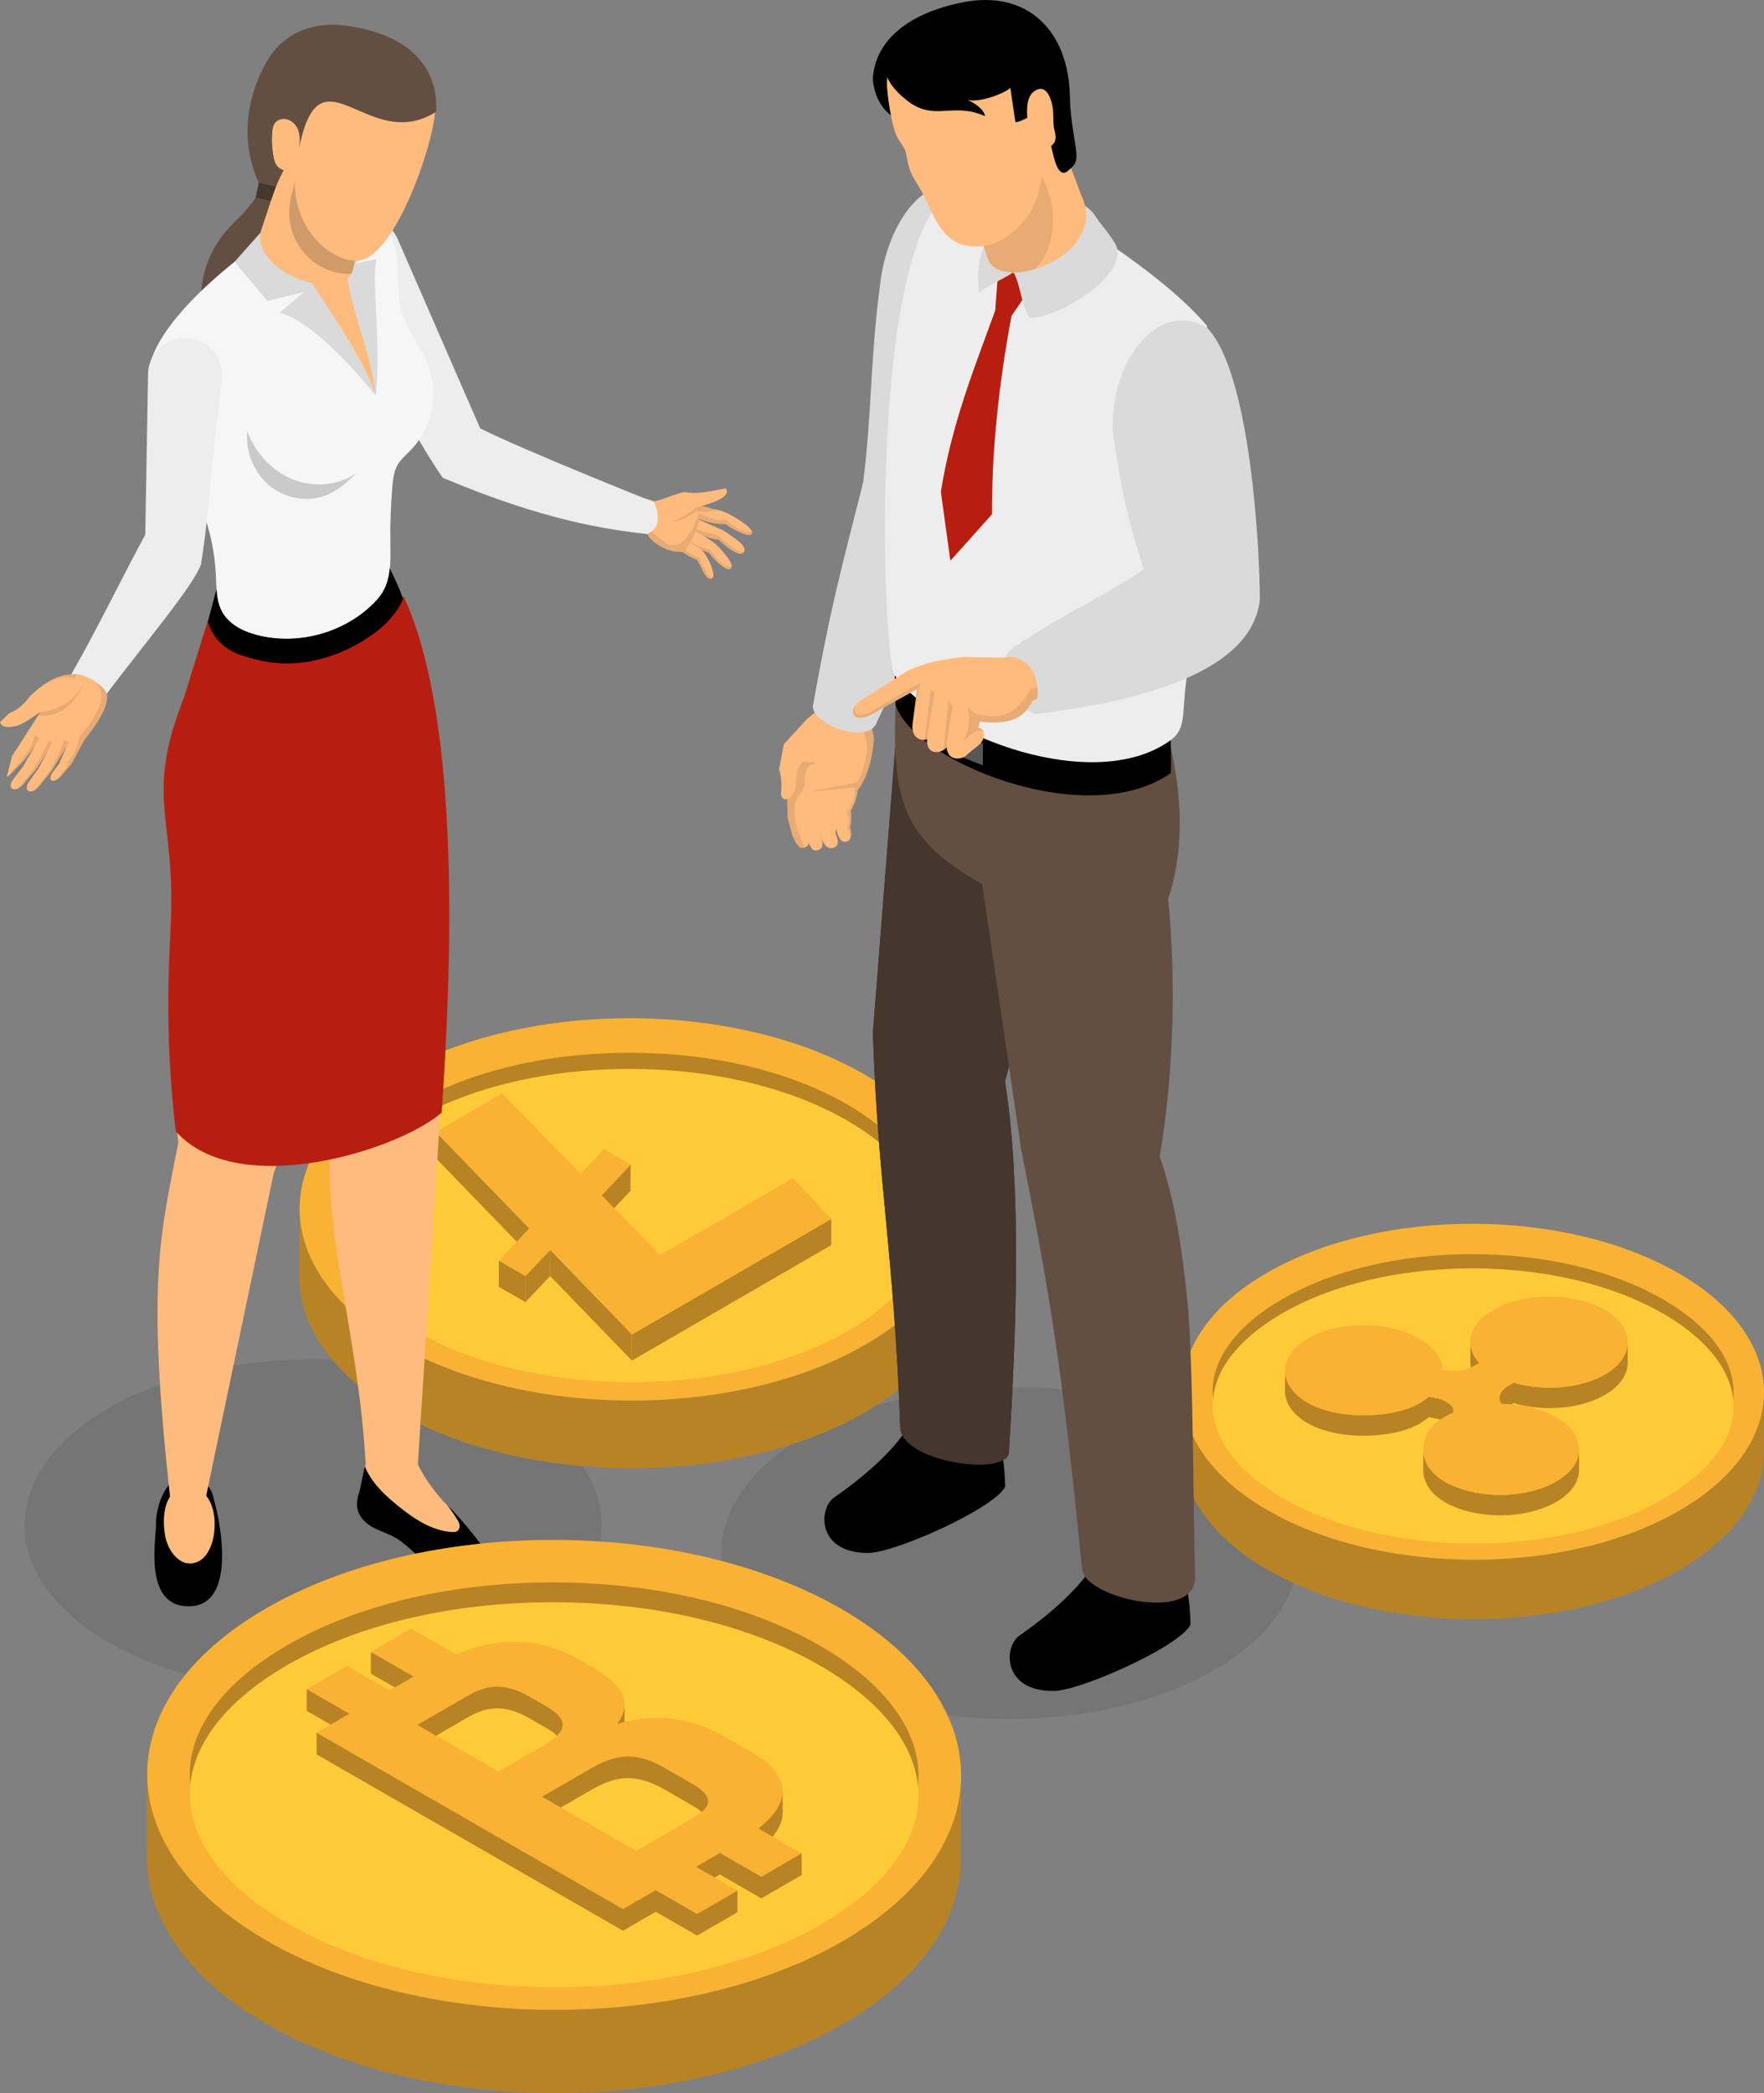 <svg width="86" height="102" viewBox="0 0 86 102" fill="none" xmlns="http://www.w3.org/2000/svg">
<rect x="0" y="0" width="86" height="102" fill="#808080" stroke="none"/>
<g clip-path="url(#clip0_1_36672)">
<path opacity="0.1" d="M25.215 68.608C30.708 71.769 30.708 76.894 25.215 80.053C19.721 83.215 10.814 83.215 5.32 80.053C-0.173 76.892 -0.173 71.768 5.32 68.608C10.814 65.447 19.721 65.447 25.215 68.608Z" fill="#1D1D1B"/>
<path opacity="0.1" d="M59.173 69.955C64.667 73.116 64.667 78.241 59.173 81.401C53.68 84.562 44.773 84.562 39.279 81.401C33.786 78.24 33.786 73.115 39.279 69.955C44.773 66.795 53.68 66.795 59.173 69.955Z" fill="#1D1D1B"/>
<path d="M46.889 58.983L46.88 62.28C46.873 64.649 45.31 67.015 42.189 68.822C35.907 72.46 25.686 72.46 19.363 68.822C16.18 66.992 14.591 64.588 14.598 62.188L14.608 58.89C14.6 61.29 16.191 63.693 19.372 65.525C25.695 69.163 35.916 69.163 42.199 65.525C45.32 63.717 46.883 61.352 46.889 58.983Z" fill="#B88325"/>
<path d="M42.124 52.348C48.448 55.986 48.481 61.887 42.199 65.525C35.916 69.163 25.695 69.163 19.372 65.525C13.049 61.887 13.015 55.986 19.297 52.348C25.58 48.71 35.8 48.71 42.124 52.348Z" fill="#F9B233"/>
<path d="M30.801 66.568C26.781 66.568 23.023 65.679 20.218 64.065C17.694 62.612 16.302 60.782 16.299 58.911C16.296 57.058 17.663 55.244 20.148 53.805C22.932 52.192 26.679 51.304 30.696 51.304C34.716 51.304 38.474 52.193 41.279 53.807C43.803 55.26 45.196 57.09 45.198 58.961C45.2 60.814 43.834 62.628 41.349 64.067C38.565 65.68 34.818 66.568 30.801 66.568Z" fill="#B88325"/>
<path d="M30.801 67.355C26.781 67.355 23.023 66.466 20.218 64.852C17.694 63.4 16.302 61.569 16.299 59.698C16.296 57.845 17.663 56.031 20.148 54.592C22.932 52.979 26.679 52.091 30.696 52.091C34.716 52.091 38.474 52.98 41.279 54.594C43.803 56.047 45.196 57.877 45.198 59.748C45.2 61.601 43.834 63.415 41.349 64.854C38.565 66.467 34.818 67.355 30.801 67.355Z" fill="#FFCA38"/>
<path d="M30.744 56.752L30.74 58.026L29.332 59.526L29.336 58.253L30.744 56.752Z" fill="#B88325"/>
<path d="M25.801 59.861L25.797 61.135L21.243 56.433L21.246 55.159L25.801 59.861Z" fill="#B88325"/>
<path d="M26.824 60.909L26.82 62.182L25.618 63.457L25.621 62.183L26.824 60.909Z" fill="#B88325"/>
<path d="M25.621 62.183L25.618 63.457L24.317 62.708L24.32 61.435L25.621 62.183Z" fill="#B88325"/>
<path d="M30.81 65.031L30.806 66.304L26.82 62.182L26.825 60.909L30.81 65.031Z" fill="#B88325"/>
<path d="M40.526 59.404L40.523 60.678L30.806 66.305L30.81 65.031L40.526 59.404Z" fill="#B88325"/>
<path d="M38.666 57.408L40.526 59.404L30.81 65.031L26.824 60.909L25.621 62.183L24.32 61.435L25.8 59.861L21.246 55.16L24.481 53.286L28.312 57.205L29.443 56.004L30.743 56.752L29.336 58.253L32.184 61.162L38.666 57.408Z" fill="#F9B233"/>
<path d="M86 67.863L85.992 70.761C85.986 72.842 84.613 74.921 81.871 76.509C76.35 79.706 67.37 79.706 61.814 76.509C59.018 74.901 57.621 72.789 57.627 70.68L57.636 67.782C57.63 69.89 59.026 72.003 61.822 73.612C67.379 76.808 76.36 76.808 81.879 73.612C84.622 72.024 85.995 69.946 86 67.863Z" fill="#B88325"/>
<path d="M81.814 62.035C87.37 65.231 87.399 70.415 81.879 73.613C76.359 76.81 67.379 76.81 61.822 73.613C56.266 70.416 56.237 65.232 61.756 62.035C67.277 58.837 76.257 58.837 81.814 62.035Z" fill="#F9B233"/>
<path d="M71.864 74.529C68.333 74.529 65.03 73.748 62.565 72.33C60.347 71.053 59.125 69.446 59.122 67.802C59.12 66.173 60.32 64.579 62.504 63.315C64.951 61.898 68.242 61.118 71.772 61.118C75.303 61.118 78.606 61.899 81.071 63.317C83.289 64.594 84.512 66.203 84.514 67.846C84.517 69.474 83.316 71.067 81.132 72.332C78.687 73.748 75.394 74.529 71.864 74.529Z" fill="#B88325"/>
<path d="M71.864 75.221C68.333 75.221 65.03 74.44 62.565 73.022C60.347 71.745 59.125 70.137 59.122 68.493C59.12 66.865 60.32 65.271 62.504 64.007C64.951 62.59 68.242 61.81 71.772 61.81C75.303 61.81 78.606 62.591 81.071 64.009C83.289 65.285 84.512 66.893 84.514 68.537C84.517 70.165 83.316 71.758 81.132 73.023C78.687 74.44 75.394 75.221 71.864 75.221Z" fill="#FFCA38"/>
<path d="M70.941 68.799L70.938 69.796L70.855 69.639L70.858 68.643L70.941 68.799Z" fill="#F9B233"/>
<path d="M72.115 66.414C71.828 66.093 71.685 65.74 71.686 65.388L71.683 66.385C71.682 66.737 71.825 67.088 72.112 67.41L72.115 66.414Z" fill="#B88325"/>
<path d="M78.233 66.989C77.035 67.677 75.229 67.806 73.796 67.382L73.51 67.548C73.249 67.699 73.108 67.9 73.107 68.104L73.104 69.1C73.105 68.895 73.246 68.695 73.507 68.543L73.793 68.377C75.226 68.801 77.031 68.672 78.23 67.984C78.977 67.56 79.352 66.984 79.354 66.408L79.357 65.411C79.355 65.989 78.98 66.565 78.233 66.989Z" fill="#B88325"/>
<path d="M69.935 69.112C70.157 69.149 70.353 69.218 70.511 69.308C70.669 69.399 70.788 69.512 70.854 69.64L70.857 68.644C70.791 68.516 70.672 68.402 70.514 68.312C70.356 68.221 70.159 68.153 69.937 68.115L69.661 68.064C69.148 68.499 68.375 68.863 66.971 68.953C65.788 69.027 64.581 68.835 63.747 68.355C63.701 68.328 63.655 68.3 63.611 68.271C62.967 67.849 62.646 67.321 62.648 66.793L62.645 67.789C62.644 68.317 62.964 68.846 63.608 69.268C63.652 69.296 63.698 69.324 63.744 69.351C64.579 69.831 65.785 70.024 66.968 69.95C68.372 69.859 69.146 69.496 69.659 69.061L69.935 69.112Z" fill="#B88325"/>
<path d="M76.31 71.894C74.947 73.014 72.288 73.149 70.608 72.296C70.558 72.272 70.51 72.245 70.463 72.217C69.736 71.799 69.389 71.222 69.39 70.631L69.387 71.627C69.385 72.218 69.733 72.795 70.46 73.214C70.507 73.241 70.555 73.267 70.605 73.293C72.286 74.146 74.944 74.011 76.306 72.89C76.758 72.518 76.981 72.079 76.984 71.638L76.987 70.642C76.984 71.082 76.76 71.522 76.31 71.894Z" fill="#B88325"/>
<path d="M78.244 63.833C78.257 63.84 78.269 63.847 78.282 63.855C79.733 64.714 79.71 66.149 78.232 66.987C77.033 67.676 75.228 67.805 73.794 67.381L73.509 67.547C73.151 67.754 73.017 68.055 73.164 68.331L73.206 68.409C74.165 68.421 75.114 68.636 75.845 69.056C75.976 69.131 76.099 69.213 76.214 69.301C77.201 70.055 77.244 71.122 76.307 71.894C74.945 73.014 72.286 73.149 70.606 72.297C70.555 72.271 70.507 72.245 70.46 72.218C69.622 71.735 69.289 71.041 69.412 70.359C69.564 69.548 70.191 69.1 70.939 68.8L70.854 68.644C70.788 68.516 70.669 68.404 70.511 68.312C70.354 68.221 70.156 68.153 69.936 68.115L69.66 68.064C69.147 68.499 68.374 68.864 66.969 68.953C65.786 69.027 64.578 68.835 63.744 68.355C63.698 68.328 63.652 68.3 63.608 68.271C62.13 67.301 62.35 65.769 64.288 64.979C65.622 64.436 67.465 64.453 68.774 65.021C68.927 65.087 69.069 65.158 69.199 65.233C69.932 65.655 70.31 66.204 70.335 66.757L70.466 66.778C70.945 66.863 71.47 66.788 71.828 66.58L72.113 66.415C71.369 65.58 71.593 64.534 72.802 63.835C74.299 62.966 76.737 62.965 78.244 63.833Z" fill="#F9B233"/>
<path d="M38.369 38.691L38.37 38.734L38.372 38.804L38.376 38.935L38.38 39.078L38.401 39.855L38.632 40.724C38.785 41.054 38.939 41.382 39.154 41.317C39.169 41.312 39.185 41.309 39.198 41.305C39.519 41.212 39.472 40.932 39.281 40.583C39.307 40.322 39.301 40.059 39.217 39.794C39.282 39.55 39.298 39.284 39.266 38.995C39.254 38.886 39.235 38.773 39.209 38.657L39.021 38.666L38.916 38.67L38.678 38.679L38.386 38.692L38.369 38.691Z" fill="#FFBB7D"/>
<path d="M41.359 40.978C41.534 40.873 41.528 40.597 41.439 40.298C41.516 40.06 41.508 39.781 41.484 39.516C41.621 39.251 41.783 38.892 41.809 38.52C41.812 38.48 41.813 38.441 41.813 38.4L41.674 38.387L40.918 38.318L40.802 38.932L40.712 39.408L40.751 40.264C40.778 40.611 40.959 41.041 41.172 41.023C41.25 41.024 41.312 41.008 41.359 40.978Z" fill="#FFBB7D"/>
<path d="M39.233 38.763L39.167 39.924L39.324 40.81C39.45 41.151 39.576 41.491 39.795 41.445C40.169 41.395 40.151 41.104 39.983 40.724C40.032 40.466 40.046 40.205 39.986 39.933C40.103 39.606 40.134 39.229 40.073 38.799L39.233 38.763Z" fill="#FFBB7D"/>
<path d="M40.807 41.188C40.884 41.057 40.837 40.852 40.73 40.61C40.744 40.539 40.755 40.468 40.761 40.396C40.781 40.208 40.776 40.016 40.733 39.819C40.85 39.492 40.88 39.115 40.819 38.686L39.981 38.649L39.915 39.811L39.952 40.327L39.968 40.534L39.98 40.713C40.09 41.056 40.323 41.378 40.542 41.331C40.679 41.313 40.763 41.263 40.807 41.188Z" fill="#FFBB7D"/>
<path d="M38.349 38.795C38.356 38.798 38.363 38.801 38.371 38.804C38.507 38.86 38.665 38.904 38.837 38.938C38.972 38.964 39.115 38.982 39.264 38.995C39.771 39.039 40.333 39.012 40.802 38.934C41.172 38.873 41.484 38.779 41.662 38.666C41.734 38.621 41.784 38.572 41.808 38.522C42.274 37.934 42.544 36.943 42.608 35.995C42.545 35.58 42.455 35.209 42.26 35.029L42.458 33.633C42.424 33.84 42.237 34.018 41.975 34.149C41.275 34.502 40.039 34.525 39.771 33.903L39.715 34.809L39.12 36.544L38.385 38.691L38.37 38.734L38.349 38.795Z" fill="#FFBB7D"/>
<path opacity="0.1" d="M41.311 40.338C41.407 40.085 41.437 39.849 41.274 39.609C41.479 39.353 41.62 39.02 41.662 38.666C41.672 38.574 41.677 38.481 41.673 38.389C41.673 38.362 39.63 38.572 39.628 38.545C39.679 38.485 41.766 38.181 41.809 38.109C42.014 37.768 42.142 37.313 42.234 36.807C42.332 36.174 42.183 35.618 41.77 35.147L41.972 34.149C42.234 34.018 42.421 33.84 42.455 33.633L42.258 35.028C42.453 35.208 42.542 35.579 42.606 35.994C42.542 36.941 42.273 37.932 41.806 38.521C41.78 38.892 41.618 39.251 41.481 39.517C41.505 39.781 41.513 40.061 41.436 40.299C41.524 40.598 41.53 40.874 41.355 40.979C41.478 40.763 41.426 40.47 41.311 40.338Z" fill="#1D1D1B"/>
<path opacity="0.1" d="M38.349 38.795C38.356 38.798 38.363 38.801 38.371 38.804L38.375 38.935L38.379 39.078L38.4 39.855L38.631 40.724C38.783 41.054 38.938 41.382 39.153 41.317C39.168 41.312 39.183 41.309 39.197 41.305C39.131 40.977 38.926 40.627 38.854 40.355C38.76 40.004 38.698 39.511 38.761 39.138C38.774 39.07 38.801 39.003 38.838 38.936C38.889 38.845 38.957 38.755 39.02 38.665C39.082 38.576 39.141 38.487 39.175 38.392C39.283 38.102 39.178 37.683 39.343 37.457C39.519 37.216 39.947 37.114 40.207 37.003C40.38 36.929 40.535 36.846 40.629 36.683C40.702 36.558 40.885 36.211 40.836 36.084C40.706 36.284 40.225 36.195 40.001 36.257C39.713 36.337 39.405 36.434 39.121 36.543L38.386 38.69H38.37L38.371 38.733L38.349 38.795Z" fill="#1D1D1B"/>
<path d="M38.677 38.678C38.759 38.544 38.815 38.361 38.806 38.137L38.856 37.579L39.109 37.11C40.685 37.335 40.919 36.577 40.934 36.199C41.001 36.072 41.031 35.95 41.028 35.836C41.018 35.363 40.478 34.983 39.772 34.691C39.735 34.709 39.349 35.035 39.349 35.035L38.213 36.269L37.983 37.49C38.109 37.867 38.116 38.268 38.076 38.677C38.077 38.846 38.154 38.932 38.259 38.946C38.295 38.951 38.335 38.947 38.376 38.934C38.48 38.902 38.593 38.816 38.677 38.678Z" fill="#FFBB7D"/>
<path d="M47.535 9.655C49.178 12.259 48.259 18.585 47.891 22.891C46.712 27.064 44.786 30.935 42.776 35.127C42.452 36.339 39.721 35.385 39.623 34.446C40.486 29.619 40.951 27.976 42.076 23.528C42.509 20.24 42.42 17.393 42.937 13.636C43.369 10.497 45.541 7.825 47.535 9.655Z" fill="#DADADA"/>
<path d="M42.303 75.678C43.269 75.692 46.16 74.499 47.821 73.467H47.824V73.464C47.901 73.418 47.974 73.369 48.046 73.32C48.046 73.32 48.049 73.323 48.049 73.32C48.19 73.225 48.319 73.13 48.435 73.04C48.554 72.952 48.66 72.865 48.745 72.781C48.871 72.655 48.959 72.542 49.005 72.441C48.99 71.934 48.959 71.444 48.889 70.999C48.808 70.432 48.671 69.932 48.457 69.554L48.254 67.678L48.187 67.069H43.888L43.983 68.305L44.102 69.788C44.102 69.788 44.056 69.862 43.955 70.002C43.628 70.449 42.688 71.573 40.671 72.973C39.891 73.511 39.824 75.678 42.303 75.678Z" fill="black"/>
<path d="M43.646 36.437L42.556 50.323C42.797 57.75 43.582 60.987 43.889 69.558C43.952 71.293 49.313 72.014 49.19 70.688C49.552 64.952 49.813 57.827 48.996 52.702C50.13 48.656 50.907 42.418 50.929 38.605L43.646 36.437Z" fill="#1C3238"/>
<path d="M43.646 36.437L42.556 50.323C42.797 57.75 43.582 60.987 43.889 69.558C43.952 71.293 49.313 72.014 49.19 70.688C49.552 64.952 49.813 57.827 48.996 52.702C50.13 48.656 50.907 42.418 50.929 38.605L43.646 36.437Z" fill="#45362E"/>
<path d="M51.341 82.405C52.306 82.416 55.197 81.225 56.858 80.194V80.19C56.939 80.144 57.012 80.094 57.081 80.044C57.081 80.044 57.081 80.044 57.085 80.044C57.223 79.953 57.355 79.857 57.469 79.764C57.543 79.711 57.612 79.657 57.673 79.604C57.712 79.569 57.751 79.535 57.781 79.504C57.907 79.381 57.996 79.266 58.039 79.166C58.027 78.656 57.996 78.17 57.924 77.725C57.92 77.707 57.92 77.687 57.917 77.668C57.836 77.124 57.702 76.645 57.493 76.277L57.29 74.404L57.224 73.795H52.926L53.018 75.029L53.137 76.511C53.137 76.511 53.091 76.588 52.99 76.726C52.967 76.76 52.936 76.795 52.906 76.837C52.517 77.343 51.572 78.4 49.707 79.7C48.926 80.236 48.86 82.405 51.341 82.405Z" fill="black"/>
<path d="M47.881 43.074L49.773 55.94C51.261 63.449 51.791 66.829 52.737 76.301C52.744 76.358 52.748 76.416 52.756 76.474C52.767 76.597 52.822 76.718 52.906 76.838C53.444 77.577 55.282 78.179 56.659 78.091C57.174 78.061 57.624 77.93 57.916 77.669C58.008 77.592 58.081 77.5 58.139 77.393C58.219 77.247 58.265 77.071 58.265 76.868C58.188 74.918 58.184 66.274 57.896 63.489C57.877 63.309 57.862 63.124 57.842 62.937C57.815 62.684 57.784 62.424 57.753 62.167C57.749 62.105 57.742 62.041 57.733 61.979C57.722 61.895 57.71 61.811 57.699 61.726C57.63 61.178 57.552 60.627 57.456 60.075C57.429 59.922 57.402 59.772 57.376 59.623C57.349 59.473 57.322 59.324 57.291 59.178C57.264 59.029 57.234 58.884 57.202 58.741C57.172 58.599 57.141 58.458 57.106 58.316C57.063 58.14 57.022 57.972 56.98 57.803C56.845 57.297 56.699 56.815 56.538 56.362C57.249 52.224 57.329 47.603 56.952 43.815C57.677 41.602 57.688 39.209 57.087 36.438C57.087 36.438 44.703 33.383 43.916 33.186L43.708 33.133C43.45 38.591 43.623 40.726 47.881 43.074Z" fill="#634E42"/>
<path d="M57.07 35.936C57.075 35.96 57.106 37.203 57.076 37.676C52.948 40.574 44.412 37.047 43.649 34.299C43.67 33.727 43.575 33.17 43.656 32.423C46.191 35.867 53.98 37.677 57.07 35.936Z" fill="black"/>
<path d="M46.214 36.454C46.634 36.812 47.222 37.029 47.919 37.297V36.226C47.271 35.97 46.701 35.744 46.214 35.384V36.454Z" fill="#575756"/>
<path d="M43.632 32.931C45.809 35.922 53.404 38.755 57.078 36.066C57.841 35.506 57.612 34.807 57.837 33.142C58.029 31.367 58.197 29.734 58.332 28.247C58.86 22.426 58.979 18.709 58.9 16.782V16.774C58.891 16.407 58.867 16.112 58.843 15.874C57.349 14.114 54.753 12.276 52.596 10.906C49.672 9.592 49.441 9.675 47.975 9.145C42.13 7.029 42.924 31.951 43.632 32.931Z" fill="#EDEDED"/>
<path d="M48.521 15.122C47.524 17.897 46.416 20.558 45.869 23.967L46.333 27.328L48.36 25.064C48.351 21.909 48.699 18.679 49.314 15.392L50.483 13.688L48.675 13.041L48.521 15.122Z" fill="#B81E10"/>
<path d="M54.423 11.988C54.993 13.351 51.753 15.487 50.194 15.487C49.784 14.882 49.782 13.966 49.411 13.264C48.895 13.616 48.361 13.798 47.724 14.243C47.152 9.779 52.256 8.696 53.409 10.54C53.637 10.905 54.258 11.596 54.423 11.988Z" fill="#DADADA"/>
<path d="M58.843 15.967C60.996 18.17 61.422 26.968 61.422 29.236C61.024 32.732 55.7 34.161 50.471 34.804C48.89 34.161 48.426 32.25 49.385 31.562C52.073 29.773 53.985 28.988 55.757 27.745C55.076 25.568 54.714 24.29 54.254 21.047C54.108 17.508 56.507 14.592 58.843 15.967Z" fill="#DADADA"/>
<path d="M45.933 35.548C45.896 35.837 45.947 36.036 46.043 36.164C46.074 36.206 46.111 36.241 46.152 36.268C46.168 36.278 46.184 36.288 46.2 36.296C46.224 36.309 46.251 36.319 46.277 36.327C46.527 36.405 46.84 36.295 46.978 36.107L47.486 35.697C47.494 35.69 47.501 35.683 47.51 35.675C47.584 35.607 47.64 35.535 47.679 35.463C47.735 35.359 47.758 35.255 47.75 35.164C47.734 34.943 47.553 34.791 47.297 34.869C47.28 34.874 47.262 34.881 47.243 34.887C47.195 34.908 47.143 34.937 47.09 34.975L47.13 34.738L47.174 34.472L47.194 34.351L46.244 33.615L46.131 34.316L46.045 34.85L45.933 35.548Z" fill="#FFBB7D"/>
<path d="M47.059 32.01C47.15 32.012 49.139 32.082 49.199 32.014C49.879 32.01 50.731 32.609 50.563 34.044C50.493 34.069 50.421 34.102 50.32 34.185C50.285 34.26 50.244 34.329 50.209 34.388H50.204C49.742 35.145 48.919 35.27 47.976 35.189L47.959 35.19C47.925 35.187 47.897 35.183 47.869 35.179C47.84 35.175 47.812 35.177 47.778 35.167C47.766 35.169 47.755 35.163 47.744 35.164C47.625 35.15 47.517 35.134 47.404 35.113H47.398L47.25 35.084L46.488 34.937L46.426 34.925L46.358 34.912L46.164 34.874L46.045 34.848L45.875 34.813L44.829 33.47L44.23 32.698C45.057 32.299 45.944 32.12 47.059 32.01Z" fill="#FFBB7D"/>
<path d="M42.437 34.847L44.707 33.586L44.82 33.523L44.853 33.505L44.952 33.451L44.855 33.35L44.805 33.298L44.752 33.242L44.23 32.7L41.979 34.122C41.85 34.19 41.749 34.289 41.684 34.396C41.457 34.758 41.626 35.211 42.437 34.847Z" fill="#FFBB7D"/>
<path d="M44.751 33.243L44.492 35.273C44.417 35.863 44.784 36.089 45.077 36.05C45.119 36.045 45.158 36.035 45.195 36.019C45.218 36.01 45.239 35.998 45.259 35.985L45.595 34.461L45.689 34.031L45.701 33.98L45.698 33.977L45.537 33.852L45.363 33.717L44.859 33.326L44.815 33.291L44.751 33.243Z" fill="#FFBB7D"/>
<path opacity="0.1" d="M42.437 34.847L44.707 33.586L44.521 35.039L44.819 33.525L44.828 33.476L44.853 33.351L44.858 33.327L44.871 33.259L44.814 33.292L44.803 33.299L44.738 33.338L44.727 33.344L42.6 34.599C42.31 34.817 41.538 35.069 41.681 34.397C41.457 34.758 41.626 35.211 42.437 34.847Z" fill="#1D1D1B"/>
<path opacity="0.1" d="M45.379 33.593L45.364 33.717L45.317 34.1L45.078 36.05C45.12 36.044 45.16 36.034 45.196 36.018C45.186 36.241 45.232 36.396 45.309 36.496L45.619 34.489L45.69 34.029L45.699 33.976L45.718 33.852L45.557 33.729L45.379 33.593Z" fill="#1D1D1B"/>
<path d="M45.206 35.889C45.2 35.935 45.197 35.978 45.195 36.019C45.184 36.242 45.23 36.397 45.308 36.497C45.474 36.713 45.785 36.68 46.008 36.542C46.063 36.508 46.112 36.467 46.152 36.421C46.164 36.408 46.175 36.394 46.185 36.38L46.199 36.295L46.428 34.924L46.467 34.692L46.408 34.626L46.206 34.4L46.131 34.316L45.717 33.853L45.565 33.682L45.557 33.73L45.538 33.851L45.467 34.292L45.206 35.889Z" fill="#FFBB7D"/>
<path opacity="0.1" d="M46.225 34.199L46.206 34.4L46.163 34.873L46.041 36.163L46.007 36.542C46.062 36.508 46.111 36.467 46.151 36.421C46.158 36.529 46.182 36.62 46.218 36.693L46.274 36.326L46.489 34.937L46.564 34.461L46.449 34.372L46.225 34.199Z" fill="#1D1D1B"/>
<path d="M46.162 36.163C46.156 36.199 46.154 36.235 46.152 36.267C46.148 36.322 46.149 36.373 46.152 36.421C46.16 36.529 46.184 36.62 46.219 36.693C46.421 37.107 47.003 36.998 47.204 36.72L47.712 36.312C47.986 36.075 48.028 35.791 47.93 35.618C47.88 35.529 47.791 35.469 47.678 35.462C47.575 35.456 47.453 35.492 47.318 35.589L47.398 35.113L47.422 34.964L47.296 34.867L47.237 34.82L47.129 34.736L46.472 34.228L46.449 34.369L46.407 34.624L46.361 34.91L46.162 36.163Z" fill="#FFBB7D"/>
<path opacity="0.1" d="M47.251 35.084C47.252 35.017 47.248 34.956 47.244 34.888C47.243 34.867 47.235 34.845 47.239 34.822C47.222 34.711 47.203 34.595 47.173 34.474C47.379 34.712 47.694 34.894 48.006 34.862C48.734 35.006 49.26 34.805 49.696 34.336C49.89 34.133 50.071 33.88 50.237 33.591C50.301 33.578 50.49 33.544 50.563 33.505C50.618 33.661 50.607 33.841 50.563 34.044C50.493 34.069 50.421 34.102 50.32 34.184C50.285 34.26 50.244 34.329 50.209 34.388H50.204C49.742 35.145 48.919 35.27 47.976 35.189L47.959 35.185C47.931 35.181 47.903 35.183 47.87 35.18C47.841 35.176 47.813 35.178 47.779 35.169C47.767 35.169 47.756 35.164 47.745 35.165C47.757 35.26 47.736 35.362 47.679 35.46C47.787 35.47 47.88 35.531 47.931 35.622C47.761 35.594 47.633 35.613 47.508 35.678C47.355 35.755 47.202 35.898 46.974 36.103C47.162 35.717 47.25 35.426 47.251 35.084Z" fill="#1D1D1B"/>
<path d="M45.005 6.246C43.529 6.022 42.701 5.245 42.55 3.893C42.624 2.118 44.087 0.686 46.914 0.118C50.082 -0.52 52.101 1.488 52.16 4.711C52.181 5.839 52.424 6.928 52.472 7.394C52.535 8.008 52.318 8.191 51.765 8.437L45.005 6.246Z" fill="black"/>
<path d="M50.456 13.113C49.524 13.393 48.606 13.33 48.254 12.809C48.239 12.788 48.224 12.765 48.212 12.742L47.699 11.239L47.544 10.787L51.628 6.631L52.72 9.526C53.552 11.29 51.985 12.659 50.456 13.113Z" fill="#FFBB7D"/>
<path opacity="0.1" d="M50.456 13.113C49.524 13.393 48.607 13.33 48.255 12.809C48.239 12.788 48.224 12.765 48.212 12.742L47.699 11.239L50.78 8.595C51.708 10.263 51.394 12.212 50.456 13.113Z" fill="#1D1D1B"/>
<path d="M43.248 4.256C43.125 2.341 44.927 1.184 47.027 0.72C49.904 0.085 51.155 1.891 51.765 3.996C51.967 5.006 51.962 6.219 51.889 7.282L50.781 8.595C50.781 8.595 50.669 9.793 50.091 10.549C49.523 11.294 48.729 11.953 47.803 12C46.816 12.1 46.018 11.696 45.398 10.285C44.81 8.948 44.595 8.899 44.362 8.28C44.231 7.929 44.202 7.503 44.124 7.314C44.03 7.085 43.782 6.803 43.678 6.549C43.466 6.034 43.283 4.812 43.248 4.256Z" fill="#FFBB7D"/>
<path d="M44.238 4.912C45.56 5.94 46.426 4.952 48.023 5.66C47.966 5.289 47.389 4.932 47.059 4.827C47.599 5.083 48.961 4.568 49.26 4.282C49.26 4.337 49.503 5.941 49.505 5.954C49.704 5.989 50.757 5.4 50.824 5.283C50.824 5.283 50.987 6.112 51.373 7.644C51.665 8.8 52.029 8.375 52.218 8.187C52.481 7.923 51.875 4.032 51.87 3.968C51.799 3.109 50.935 -0.324 46.767 0.595C44.764 1.037 41.384 2.694 44.238 4.912Z" fill="black"/>
<path d="M50.093 5.901C50.065 5.468 49.99 4.738 50.443 4.435C51.054 4.026 51.287 4.933 51.335 5.339C51.366 5.603 51.339 5.869 51.37 6.135C51.4 6.388 51.538 6.691 51.407 6.93C51.082 7.516 50.434 6.815 50.264 6.511C50.197 6.39 50.032 5.997 50.093 5.901Z" fill="#FFBB7D"/>
<path d="M9.327 78.273C11.363 78.147 10.914 74.701 10.362 72.827C10.163 72.15 9.347 71.82 8.675 72.04C8.002 72.261 7.588 73.535 7.609 74.24C7.629 74.899 6.921 78.422 9.327 78.273Z" fill="black"/>
<path d="M10.441 74.69C10.784 71.783 7.597 71.543 8.029 74.708C8.144 75.55 8.676 76.165 9.211 76.188C10.043 76.223 10.37 75.296 10.441 74.69Z" fill="#FFBB7D"/>
<path d="M20.753 76.158C21.639 76.862 22.761 77.242 23.877 77.21C24.029 77.206 24.2 77.186 24.299 77.066C24.449 76.881 24.343 76.6 24.218 76.396C23.191 74.728 21.262 73.305 20.416 71.529C20.319 71.325 20.232 71.104 20.058 70.965C19.793 70.754 19.421 70.802 19.096 70.718C18.796 70.641 18.476 70.449 18.203 70.598C17.954 70.734 17.903 71.071 17.828 71.354C17.749 71.654 17.61 72.406 17.512 72.702C17.414 72.997 17.356 73.321 17.443 73.62C17.55 73.992 17.864 74.263 18.196 74.441C18.529 74.619 18.892 74.728 19.222 74.91C19.796 75.227 20.237 75.746 20.753 76.158Z" fill="#FFBB7D"/>
<path d="M24.299 77.068C24.2 77.185 24.03 77.204 23.878 77.209C22.762 77.243 21.637 76.865 20.753 76.159C20.238 75.748 19.793 75.226 19.221 74.91C18.89 74.731 18.527 74.618 18.195 74.444C17.864 74.265 17.553 73.991 17.444 73.619C17.354 73.322 17.416 72.998 17.51 72.701C17.596 72.447 17.709 71.73 17.789 71.471C17.804 71.434 17.817 71.396 17.827 71.353C17.902 71.076 17.954 70.736 18.205 70.6C18.474 70.449 18.796 70.642 19.094 70.722C19.42 70.803 19.794 70.756 20.058 70.967C20.233 71.109 20.318 71.329 20.418 71.533C20.749 72.234 21.255 72.805 21.803 73.346C22.645 74.171 23.6 75.391 24.22 76.399C24.342 76.601 24.451 76.883 24.299 77.068Z" fill="black"/>
<path d="M22.403 74.316C22.418 74.429 22.379 74.551 22.285 74.617C22.204 74.663 22.105 74.663 22.011 74.659C21.019 74.583 20.143 73.99 19.373 73.359C18.976 73.034 18.588 72.689 18.272 72.284C18.078 72.034 17.908 71.762 17.789 71.469C17.804 71.431 17.817 71.394 17.827 71.351C17.902 71.073 17.912 70.482 18.163 70.346C18.433 70.195 18.796 70.354 19.094 70.434C19.42 70.514 19.908 70.331 20.172 70.543C20.347 70.685 20.27 71.156 20.37 71.359C20.701 72.06 21.255 72.804 21.803 73.345C21.974 73.576 22.134 73.798 22.267 74.01C22.328 74.103 22.384 74.202 22.403 74.316Z" fill="#FFBB7D"/>
<path d="M21.122 52.218C21.122 52.218 21.542 53.117 21.469 54.184C21.171 58.839 20.372 71.344 20.372 71.357C19.909 72.305 18 72.535 17.828 71.357C17.497 65.43 15.971 60.755 16.07 56.436C16.096 55.172 16.261 53.941 16.639 52.716C16.639 50.549 16.163 44.347 16.076 43.689L15.991 43.011L15.357 38.158L14.696 33.081L14.571 32.14C14.531 32.035 14.499 31.936 14.478 31.843C14.365 31.251 14.683 30.698 15.198 30.217C15.429 29.999 15.7 29.795 15.991 29.611C16.42 29.334 16.889 29.09 17.332 28.886C18.324 28.432 19.189 28.169 19.189 28.169C19.354 28.491 19.513 28.827 19.652 29.169V29.175C19.725 29.334 19.791 29.492 19.85 29.649C22.44 36.307 21.493 49.15 21.122 52.218Z" fill="#FFBB7D"/>
<path d="M16.084 41.278L15.991 42.997V43.011L15.911 44.394C14.702 50.3 14.332 54.297 13.492 56.753C13.446 56.891 13.4 57.03 13.347 57.154L9.964 73.314C9.964 74.328 8.405 73.986 8.312 73.13C7.097 62.264 7.858 60.051 8.697 55.672C8.671 55.481 8.651 55.29 8.631 55.099C7.864 48.567 8.591 44.432 8.42 42.825C8.328 41.021 8.017 39.816 8.044 38.367V38.301C8.05 37.775 8.11 37.222 8.242 36.596C8.242 36.583 8.242 36.57 8.249 36.556C8.401 35.819 8.652 34.982 9.042 33.989L9.769 31.651L10.184 30.308L10.238 30.13C10.482 30.17 10.713 30.202 10.932 30.216H10.938C12.16 30.334 13.164 30.176 14.5 29.788H14.506C15.299 29.564 16.204 29.255 17.334 28.886C17.797 28.735 18.292 28.57 18.841 28.399C18.972 28.668 19.091 28.945 19.197 29.222C20.788 33.363 19.486 38.196 16.084 41.278Z" fill="#FFBB7D"/>
<path d="M19.719 29.161V29.094L10.133 30.247L8.979 33.964C7.014 38.981 8.593 39.652 8.319 45.179C8.21 47.373 8.047 50.688 8.565 55.106L8.568 55.127L8.582 55.143C11.63 58.533 19.464 56.026 21.514 54.234L21.535 54.216L21.536 54.189C21.988 47.546 22.535 35.338 19.719 29.161Z" fill="#B81E10"/>
<path d="M34.633 24.768C34.676 24.914 34.391 24.94 34.385 24.946C34.303 25.049 34.214 25.166 34.118 25.302C33.92 25.58 33.7 25.911 33.527 26.242C33.45 26.392 33.38 26.542 33.33 26.685C33.308 26.757 33.288 26.828 33.272 26.894C33.133 26.897 33.008 26.888 32.889 26.871C32.389 26.807 31.744 26.42 31.558 26.023L30.976 25.953C30.505 25.5 30.817 24.396 31.349 24.258L31.91 24.425C32.668 24.517 34.019 24.534 34.608 24.759C34.62 24.762 34.626 24.768 34.633 24.768Z" fill="#FFBB7D"/>
<path d="M35.666 27.626C35.658 27.658 35.645 27.684 35.63 27.704C35.487 27.892 34.904 27.397 34.552 26.926C34.472 26.904 34.394 26.876 34.316 26.842C34.243 26.814 34.171 26.78 34.1 26.738C33.944 26.655 33.794 26.553 33.645 26.443C33.625 26.43 33.612 26.416 33.593 26.403C33.528 26.355 33.469 26.307 33.412 26.247C33.386 26.233 33.36 26.206 33.334 26.185L33.722 25.721L33.761 25.748L34.281 26.097L34.866 26.486C35.255 26.871 35.699 27.37 35.666 27.626Z" fill="#FFBB7D"/>
<path d="M34.717 28.175C34.43 28.35 34.255 27.722 33.977 27.281C33.729 27.191 33.492 27.063 33.274 26.894C33.202 26.838 33.132 26.779 33.064 26.714C33.024 26.675 32.985 26.637 32.948 26.595L33.424 26.158L33.529 26.24L34.214 26.8C34.594 27.233 34.914 28.054 34.717 28.175Z" fill="#FFBB7D"/>
<path d="M36.263 26.91C36.077 27.173 35.465 26.706 35.037 26.305C34.623 26.265 34.196 26.084 33.807 25.849C33.772 25.828 33.737 25.807 33.704 25.784L33.979 25.285L35.239 25.837C35.777 26.202 36.476 26.608 36.263 26.91Z" fill="#FFBB7D"/>
<path d="M36.671 25.964C36.638 26.24 35.997 25.942 35.523 25.64C35.471 25.605 35.419 25.571 35.374 25.538C34.957 25.553 34.529 25.471 34.117 25.302C34.091 25.295 34.065 25.281 34.038 25.267C34.032 25.267 34.025 25.259 34.019 25.259L34.104 25.012L34.132 24.94C34.175 24.836 34.203 24.764 34.238 24.666C34.388 24.709 34.508 24.739 34.606 24.761C34.619 24.761 34.626 24.768 34.632 24.768C34.75 24.797 34.836 24.819 34.908 24.835C35.157 24.887 35.185 24.888 35.484 25.026C35.838 25.2 36.527 25.619 36.653 25.878C36.666 25.911 36.672 25.938 36.671 25.964Z" fill="#FFBB7D"/>
<path opacity="0.1" d="M34.909 24.834C34.695 24.928 34.562 24.951 34.384 24.947C34.311 24.952 34.233 24.943 34.133 24.941C34.074 24.94 34.002 24.938 33.922 24.929C33.2 25.518 32.124 25.722 32.015 24.546C32.175 24.503 32.327 24.456 32.488 24.393C33.245 24.485 34.017 24.537 34.607 24.762C34.62 24.762 34.627 24.769 34.633 24.769C34.751 24.797 34.836 24.819 34.909 24.834Z" fill="#1D1D1B"/>
<path d="M31.908 24.428C32.398 24.343 33.205 23.925 33.479 23.989C34.048 24.122 35.019 23.846 35.392 23.805C35.621 24.151 35.019 24.456 33.948 24.727C33.222 25.311 31.66 26.227 31.908 24.428Z" fill="#FFBB7D"/>
<path opacity="0.1" d="M36.671 25.964C36.638 26.24 35.997 25.941 35.523 25.64C35.471 25.605 35.419 25.571 35.374 25.537C34.957 25.553 34.529 25.471 34.117 25.302C34.087 25.439 34.03 25.616 33.959 25.799L35.003 26.095C35.502 26.495 35.888 26.9 36.265 26.91C36.073 27.175 35.464 26.706 35.037 26.307C34.786 26.281 34.531 26.209 34.283 26.098C34.158 26.041 34.034 25.98 33.911 25.91C33.847 26.066 33.765 26.23 33.688 26.372C33.908 26.582 34.222 26.701 34.597 26.77C34.93 27.246 35.278 27.591 35.667 27.626C35.66 27.658 35.646 27.684 35.632 27.704C35.489 27.892 34.906 27.397 34.553 26.926C34.474 26.904 34.396 26.876 34.317 26.842C34.245 26.814 34.173 26.78 34.102 26.738C33.945 26.655 33.796 26.553 33.647 26.443C33.57 26.586 33.495 26.703 33.427 26.781C33.614 26.963 33.829 27.093 34.072 27.165C34.354 27.791 34.57 28.138 34.714 28.176C34.42 28.327 34.257 27.723 33.977 27.281C33.728 27.19 33.493 27.065 33.273 26.895L33.034 26.889C33.021 26.882 33.008 26.882 32.995 26.882C32.975 26.882 32.949 26.881 32.929 26.873C32.401 26.814 31.865 26.534 31.558 26.024L30.976 25.954L31.768 25.895C32.227 26.308 32.579 26.66 32.99 26.558C33.123 26.528 33.272 26.413 33.415 26.245C33.537 26.11 33.66 25.935 33.764 25.747C33.901 25.5 34.008 25.232 34.06 24.99C34.08 24.99 34.093 25.003 34.106 25.011C34.106 25.017 34.113 25.017 34.113 25.017C34.543 25.245 34.976 25.4 35.401 25.319C35.801 25.71 36.289 26.032 36.656 25.877C36.666 25.911 36.672 25.938 36.671 25.964Z" fill="#1D1D1B"/>
<path d="M31.897 24.479C31.897 24.479 25.392 21.883 23.41 20.873L19.379 11.627C18.968 10.73 17.907 10.336 17.008 10.745L16.976 10.76C16.076 11.169 15.68 12.227 16.091 13.122L16.695 14.239C16.712 14.27 16.721 14.3 16.739 14.33C18.434 17.837 20.095 21.114 21.583 23.283C26.462 25.34 29.518 25.802 31.556 26.024C31.829 25.867 32.342 25.627 31.897 24.479Z" fill="#EDEDED"/>
<path d="M11.911 15.835C12.293 15.537 12.69 15.255 13.028 14.9C13.873 14.017 14.275 12.704 14.046 11.574C13.842 10.562 13.173 9.63 13.445 8.58C13.239 8.503 13.033 8.426 12.828 8.35C12.887 8.927 12.585 9.525 12.201 9.999C11.819 10.473 11.35 10.867 10.961 11.336C10.274 12.166 9.857 13.227 9.81 14.268C9.744 15.707 10.345 17.143 9.813 18.525C10.112 17.417 11.003 16.54 11.911 15.835Z" fill="#634E42"/>
<path d="M0.592 36.833L1.069 36.105L1.402 35.58C1.688 35.33 2.002 35.295 2.326 35.505L2.049 35.881L1.722 36.323L1.214 37.013L0.671 37.569C0.558 37.714 0.439 37.81 0.331 37.864" fill="#FFBB7D"/>
<path opacity="0.1" d="M0.32 37.87L0.982 37.139L1.521 36.361L1.734 35.749L2.049 35.88L1.722 36.322L1.214 37.011L0.671 37.569C0.558 37.713 0.439 37.809 0.331 37.863" fill="#1D1D1B"/>
<path d="M3.794 32.454C3.879 32.323 3.982 32.224 4.095 32.152C4.539 31.87 5.141 32.015 5.49 32.304C5.686 32.467 5.802 32.674 5.767 32.877L5.211 33.795C5.286 34.193 5.088 34.853 4.123 36.043C4.079 36.097 4.033 36.154 3.985 36.21C3.919 36.23 3.854 36.247 3.791 36.263C3.607 36.306 3.431 36.328 3.264 36.333C2.514 36.352 1.907 36.021 1.383 35.611L1.969 34.699L2.125 34.457L3.329 33.06L3.371 33.005L3.468 32.878L3.794 32.454Z" fill="#FFBB7D"/>
<path d="M0.444 34.76C0.87 34.604 1.161 34.314 1.478 33.913C1.731 33.669 1.965 33.479 2.182 33.332C2.723 32.963 3.15 32.864 3.468 32.878C3.554 32.881 3.634 32.894 3.704 32.911C4.018 32.989 4.172 33.17 4.172 33.17C3.629 34.684 3.233 34.864 1.968 34.699C1.605 34.923 1.102 35.346 0.652 35.405C0.373 35.441 0.095 35.462 0 35.198" fill="#FFBB7D"/>
<path d="M1.904 36.005C2.175 35.739 2.447 35.74 2.78 35.934L2.616 36.184L2.223 36.785L1.753 37.501L1.241 38.086C1.131 38.245 1.012 38.35 0.902 38.408C0.607 38.562 0.387 38.377 0.618 38.016L1.125 37.352L1.562 36.597L1.904 36.005Z" fill="#FFBB7D"/>
<path opacity="0.1" d="M1.969 34.699C1.969 34.699 3.446 34.653 4.122 33.217C3.708 34.298 2.855 35.001 1.866 34.857L1.969 34.699Z" fill="#1D1D1B"/>
<path opacity="0.1" d="M3.467 32.878L3.794 32.454C3.879 32.323 3.982 32.224 4.095 32.152L3.704 32.911L3.626 33.064C3.626 33.064 3.545 33.016 3.37 33.005C3.143 32.99 2.756 33.037 2.182 33.332C2.723 32.963 3.149 32.864 3.467 32.878Z" fill="#1D1D1B"/>
<path opacity="0.1" d="M2.382 36.088L2.616 36.185L2.222 36.785L1.753 37.502L1.241 38.087C1.131 38.246 1.012 38.352 0.902 38.409L1.63 37.478L2.082 36.703L2.382 36.088Z" fill="#1D1D1B"/>
<path d="M2.614 36.077C2.877 35.804 3.149 35.798 3.486 35.982L3.375 36.163L2.955 36.849L2.507 37.579L2.014 38.18C1.902 38.354 1.777 38.464 1.664 38.522C1.385 38.665 1.176 38.485 1.39 38.127L1.877 37.447L2.291 36.679L2.614 36.077Z" fill="#FFBB7D"/>
<path opacity="0.1" d="M3.117 36.056L3.375 36.162L2.955 36.848L2.508 37.579L2.015 38.18C1.903 38.354 1.777 38.464 1.665 38.522L2.455 37.522L2.92 36.614L3.117 36.056Z" fill="#1D1D1B"/>
<path d="M3.343 36.143C3.49 35.973 3.651 35.909 3.859 35.95C3.94 35.966 4.027 35.997 4.122 36.044L3.493 37.218L3.015 37.773C2.907 37.913 2.796 37.995 2.702 38.031L2.698 38.032C2.479 38.112 2.353 37.938 2.554 37.655L2.891 37.209L3.263 36.332L3.343 36.143Z" fill="#FFBB7D"/>
<path opacity="0.1" d="M5.489 32.305C5.685 32.468 5.801 32.675 5.766 32.878L5.211 33.796C5.285 34.194 5.087 34.854 4.122 36.044L3.493 37.218L3.015 37.773C2.907 37.913 2.796 37.995 2.702 38.031L2.698 38.032C3.056 37.629 3.324 37.411 3.326 37.09C3.562 36.85 3.704 36.568 3.79 36.264C3.819 36.162 3.841 36.057 3.859 35.95C3.862 35.93 3.865 35.909 3.869 35.888C4.876 34.809 5.217 33.732 4.712 33.337C5.209 33.342 5.388 32.85 5.489 32.305Z" fill="#1D1D1B"/>
<path d="M20.031 21.929C19.807 22.16 19.555 22.367 19.392 22.643C19.203 22.966 19.159 23.351 19.127 23.725C19.05 24.631 19.019 25.54 19.032 26.449C19.034 26.541 19.035 26.634 19.035 26.727C19.046 27.461 19.032 28.218 18.663 28.846C18.516 29.093 18.321 29.309 18.113 29.506C16.681 30.864 14.542 31.436 12.62 30.974C11.901 30.802 11.168 30.451 10.818 29.8C10.639 29.467 10.581 29.094 10.555 28.715C10.54 28.498 10.536 28.278 10.525 28.062C10.522 27.983 10.517 27.905 10.512 27.827C10.394 26.111 9.853 24.424 8.947 22.957C8.918 22.912 8.891 22.866 8.862 22.82C8.222 21.815 7.203 19.539 7.229 18.348C7.292 15.403 13.148 11.376 13.858 11.086C14.739 10.723 15.65 10.37 16.602 10.356C17.555 10.341 18.57 10.733 19.048 11.553C19.63 12.555 19.268 13.831 19.526 14.959C19.772 16.029 20.56 16.897 20.917 17.935C21.386 19.291 21.031 20.895 20.031 21.929Z" fill="#F6F6F6"/>
<path opacity="0.2" d="M15.844 24.156C14.927 24.494 13.836 24.269 13.096 23.633C12.354 22.996 11.97 21.985 12.052 21.012C12.436 22.035 13.22 22.922 14.23 23.345C15.241 23.767 16.47 23.686 17.367 23.059C16.928 23.512 16.436 23.937 15.844 24.156Z" fill="#1D1D1B"/>
<path d="M19.651 29.169C19.502 29.596 19.208 29.957 18.905 30.289C18.263 30.992 15.484 33.043 12.248 32.078C11.941 31.987 11.627 31.91 11.347 31.758C10.731 31.422 10.349 30.977 10.128 30.311L10.554 28.713C10.581 29.093 10.639 29.466 10.817 29.798C11.166 30.449 11.9 30.8 12.619 30.971C13.205 31.113 13.81 31.157 14.41 31.112C15.179 31.056 15.939 30.854 16.632 30.518C17.175 30.258 17.676 29.918 18.113 29.503C18.322 29.306 18.517 29.091 18.663 28.843C18.869 28.493 18.965 28.101 19.006 27.696C19.224 28.156 19.473 28.674 19.651 29.169Z" fill="black"/>
<path d="M10.823 18.404C10.903 17.422 10.169 16.562 9.184 16.483L9.148 16.48C8.163 16.401 7.3 17.132 7.221 18.114L7.082 26.063C6.144 27.757 4.81 30.529 3.468 32.878C3.888 32.714 4.943 33.246 5.211 33.796C7.228 31.131 9.373 28.614 9.792 27.528C9.928 26.763 10.162 24.916 10.306 22.98L10.823 18.404Z" fill="#EDEDED"/>
<path d="M18.324 19.29C18.145 17.135 17.054 15.131 16.902 12.974C16.402 13.142 15.903 13.309 15.403 13.476C15.297 13.512 15.183 13.552 15.117 13.644C16.143 15.567 17.62 17.232 18.324 19.29Z" fill="#FFBB7D"/>
<path d="M16.721 10.163L16.91 13.07C16.991 14.957 18.003 16.654 18.325 19.29C18.591 16.572 18.074 13.425 18.375 12.62L17.343 12.846L18.326 12.054L17.369 10.243L16.721 10.163Z" fill="#DADADA"/>
<path d="M14.686 5.303L12.53 11.839C12.447 12.171 12.592 12.568 12.985 12.949C13.772 13.713 15.253 14.128 16.292 13.876C16.614 13.799 16.854 13.668 17.009 13.5C17.057 13.45 17.096 13.397 17.127 13.343C17.162 13.28 17.187 13.216 17.204 13.149L18.876 6.432L14.686 5.303Z" fill="#FFBB7D"/>
<path opacity="0.2" d="M17.357 12.539L17.205 13.149C17.188 13.215 17.163 13.28 17.128 13.343C15.361 13.451 13.55 11.661 14.258 9.319C14.478 8.588 14.408 7.789 14.55 7.036C14.62 6.67 14.733 6.188 14.865 5.695C14.818 5.894 14.778 6.081 14.748 6.243C14.605 6.998 14.46 7.755 14.455 8.528C14.449 9.244 14.567 9.978 14.893 10.633C14.918 10.685 14.944 10.738 14.974 10.788C15.058 10.936 15.152 11.078 15.256 11.213C15.621 11.682 16.395 12.138 17.061 12.42C17.16 12.466 17.261 12.506 17.357 12.539Z" fill="#1D1D1B"/>
<path d="M14.365 6.817C14.234 7.528 14.352 8.216 14.368 8.947C14.422 11.386 16.269 12.758 17.427 12.706C19.074 12.632 20.785 8.003 21.139 5.991C21.191 5.692 21.239 5.389 21.207 5.082C21.114 4.173 20.618 3.514 19.696 3.141C18.773 2.767 17.75 2.761 16.792 2.889C16.529 2.925 16.264 2.97 16.033 3.083C15.812 3.19 15.201 2.707 14.992 2.832C14.735 2.986 14.564 5.748 14.365 6.817Z" fill="#FFBB7D"/>
<path d="M16.754 1.235C14.6 1.016 13.478 2.148 13 3.004C11.079 6.436 12.63 9.26 13.198 9.793C13.838 7.823 14.539 7.436 14.592 7.178C15.617 2.125 17.944 7.554 21.262 5.448C21.338 4.331 21.007 1.768 16.754 1.235Z" fill="#634E42"/>
<path d="M13.951 5.808C14.253 5.864 14.459 6.118 14.539 6.344C14.637 6.626 14.614 6.905 14.591 7.178C14.561 7.525 14.525 7.885 14.291 8.157C14.229 8.23 14.146 8.298 14.025 8.314C13.845 8.338 13.634 8.231 13.521 8.098C13.408 7.966 13.371 7.816 13.344 7.672C13.264 7.254 13.241 6.84 13.275 6.436C13.288 6.274 13.312 6.11 13.418 5.981C13.523 5.851 13.728 5.766 13.951 5.808Z" fill="#FFBB7D"/>
<path d="M12.692 11.346L11.437 12.757L13.036 14.668L14.799 14.236L13.635 15.244C15.032 15.59 16.95 17.592 18.324 19.29C17.837 17.786 16.598 15.89 15.193 13.783C13.565 13.436 12.506 12.267 12.692 11.346Z" fill="#DADADA"/>
<path d="M13.197 9.793L12.465 9.626L12.615 8.905L13.45 9.098L13.197 9.793Z" fill="#45362E"/>
<path d="M46.856 86.551L46.845 90.604C46.836 93.516 44.916 96.424 41.079 98.646C33.357 103.118 20.794 103.118 13.021 98.646C9.109 96.396 7.157 93.441 7.165 90.492L7.177 86.438C7.168 89.388 9.122 92.343 13.033 94.593C20.805 99.065 33.369 99.065 41.091 94.593C44.928 92.371 46.848 89.463 46.856 86.551Z" fill="#B88325"/>
<path d="M41 78.396C48.773 82.868 48.814 90.12 41.092 94.593C33.37 99.065 20.806 99.065 13.034 94.593C5.26 90.121 5.22 82.869 12.942 78.396C20.664 73.924 33.227 73.924 41 78.396Z" fill="#F9B233"/>
<path d="M27.08 95.876C22.139 95.876 17.52 94.784 14.071 92.799C10.968 91.013 9.258 88.763 9.254 86.463C9.251 84.185 10.931 81.956 13.985 80.187C17.408 78.204 22.012 77.113 26.951 77.113C31.892 77.113 36.511 78.206 39.96 80.19C43.063 81.976 44.775 84.226 44.778 86.525C44.781 88.803 43.101 91.032 40.047 92.8C36.624 94.784 32.019 95.876 27.08 95.876Z" fill="#B88325"/>
<path d="M27.08 96.842C22.139 96.842 17.52 95.75 14.071 93.765C10.968 91.98 9.258 89.731 9.254 87.43C9.251 85.152 10.931 82.923 13.985 81.154C17.408 79.172 22.012 78.081 26.951 78.081C31.892 78.081 36.511 79.173 39.96 81.157C43.063 82.943 44.775 85.193 44.778 87.492C44.781 89.77 43.101 91.999 40.047 93.768C36.624 95.751 32.019 96.842 27.08 96.842Z" fill="#FFCA38"/>
<path d="M37.117 92.513L35.098 91.35L33.933 92.025L35.952 92.133V93.187L33.986 94.325L31.968 93.163L30.372 94.088L15.436 85.494V84.441L17.032 84.57L14.951 83.373V82.32L16.916 82.236L18.998 83.433L20.163 82.758L18.081 81.561V80.508L20.047 80.423L22.23 81.68C24.481 80.75 26.434 80.89 28.342 81.987L28.877 82.294C30.412 83.177 30.84 84.064 30.09 85.063C32.073 84.482 33.784 84.798 35.36 85.705L36.579 86.406C37.63 87.011 38.157 87.66 38.157 88.343C38.157 88.93 37.766 89.54 36.978 90.163L39.083 90.322V91.374L37.117 92.513ZM31.016 91.252L33.769 89.657C34.705 89.115 34.848 88.614 33.738 87.976L32.436 87.227C31.051 86.43 30.093 86.492 28.83 87.223L26.429 88.613L31.016 91.252ZM24.296 87.386L26.544 86.083C27.581 85.483 27.828 84.897 26.632 84.209L25.8 83.73C24.734 83.116 23.835 83.094 22.849 83.665L20.348 85.114L24.296 87.386Z" fill="#B88325"/>
<path d="M38.156 87.289H37.356V88.343H38.156V87.289Z" fill="#B88325"/>
<path d="M30.448 83.149H29.648V84.203H30.448V83.149Z" fill="#B88325"/>
<path d="M37.117 91.46L35.098 90.298L33.933 90.973L35.952 92.135L33.986 93.273L31.968 92.112L30.372 93.036L15.436 84.441L17.032 83.516L14.951 82.319L16.916 81.181L18.998 82.379L20.163 81.704L18.081 80.506L20.047 79.368L22.23 80.625C24.481 79.695 26.434 79.835 28.342 80.932L28.877 81.239C30.412 82.122 30.84 83.01 30.09 84.008C32.073 83.427 33.784 83.743 35.36 84.65L36.579 85.351C37.63 85.956 38.157 86.606 38.157 87.287C38.157 87.874 37.766 88.484 36.978 89.108L39.083 90.319L37.117 91.46ZM31.016 90.199L33.769 88.604C34.705 88.061 34.848 87.561 33.738 86.922L32.436 86.174C31.051 85.376 30.093 85.439 28.83 86.169L26.429 87.559L31.016 90.199ZM24.296 86.332L26.544 85.029C27.581 84.43 27.828 83.844 26.632 83.154L25.8 82.675C24.734 82.061 23.835 82.039 22.849 82.611L20.348 84.059L24.296 86.332Z" fill="#F9B233"/>
</g>
<defs>
<clipPath id="clip0_1_36672">
<rect width="86" height="102" fill="white"/>
</clipPath>
</defs>
</svg>
